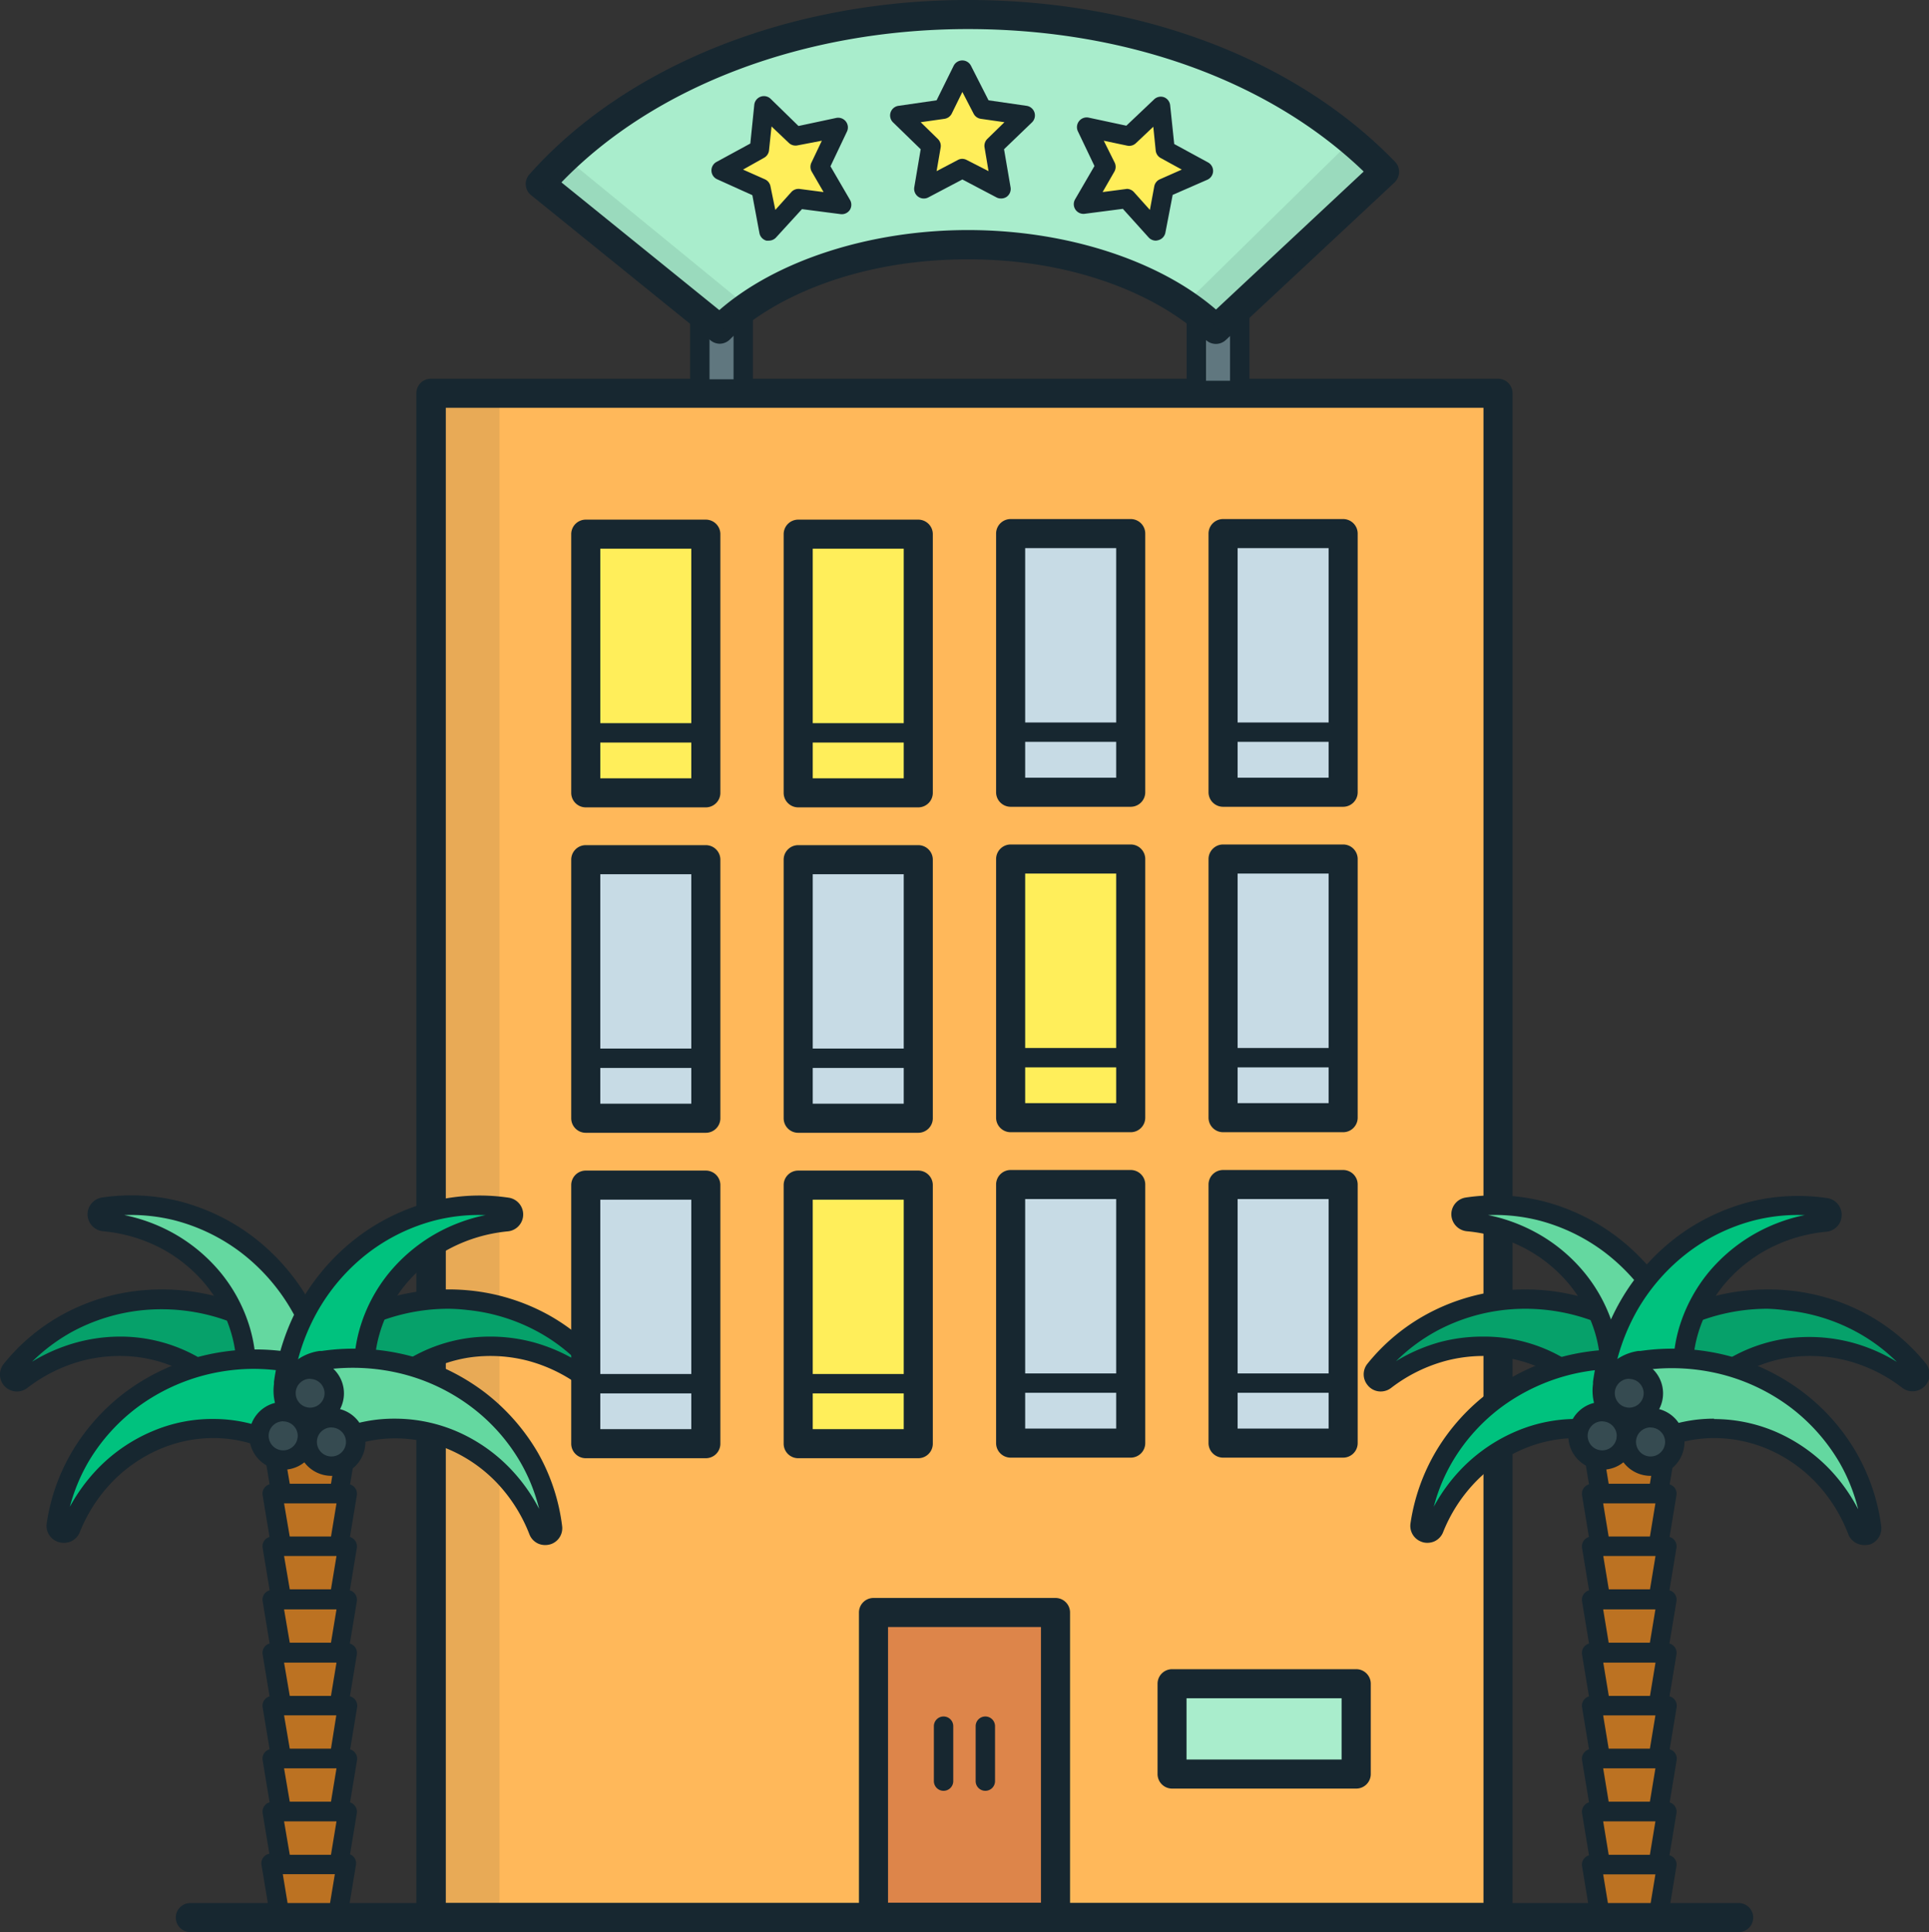 <svg xmlns="http://www.w3.org/2000/svg" viewBox="0 0 199.04 199.37"><rect x="0" y="0" width="199.04" height="199.37" fill="#333333" stroke="none"/><defs><style>.cls-1{fill:#ffb85a;}.cls-2{fill:#172730;}.cls-3{opacity:0.1;}.cls-4{fill:#60777f;}.cls-5{fill:#a9edcc;}.cls-6{fill:#ffee5a;}.cls-7{fill:#dd854a;}.cls-8{fill:#bc7222;}.cls-9{fill:#06a16a;}.cls-10{fill:#64d8a0;}.cls-11{fill:#00c27e;}.cls-12{fill:#364b51;}.cls-13{fill:#c7dbe5;}.cls-14{fill:#fff;}</style></defs><g id="Layer_2" data-name="Layer 2"><g id="Layer_1-2" data-name="Layer 1"><path class="cls-1" d="M44.46 40.58h110.11v157.29H44.46z"/><path class="cls-2" d="M154.57 199.37H44.46a1.5 1.5 0 01-1.5-1.5V40.58a1.5 1.5 0 011.5-1.5h110.11a1.5 1.5 0 011.5 1.5v157.29a1.5 1.5 0 01-1.5 1.5zm-108.57-3h107.07V42.08H46z"/><g class="cls-3"><path class="cls-2" d="M45.07 40.58h6.47v157.29h-6.47z"/></g><path class="cls-4" d="M72.21 30.96h4.48v9.17h-4.48z"/><path class="cls-2" d="M77.69 41.14h-6.48V30h6.48zm-4.48-2h2.48V32h-2.48z"/><path class="cls-4" d="M123.44 31.12h4.48v9.17h-4.48z"/><path class="cls-2" d="M128.92 41.29h-6.48V30.12h6.48zm-4.48-2h2.48v-7.17h-2.48z"/><path class="cls-5" d="M125.48 34c-4.94-4.86-14.31-8.74-25.6-8.74S79.21 29.11 74.28 34L55.74 19C65.19 8.36 81.27 1.5 99.88 1.5c17.87 0 33.41 6.33 43 16.23z"/><path class="cls-2" d="M74.28 35.47a1.5 1.5 0 01-.94-.33l-18.54-15a1.48 1.48 0 01-.18-2.14C64.64 6.72 81.56 0 99.88 0c17.75 0 33.81 6.08 44.06 16.69a1.46 1.46 0 01.42 1.08 1.53 1.53 0 01-.47 1.06L126.5 35.07a1.5 1.5 0 01-2.08 0c-4.07-4-12.65-8.31-24.54-8.31S79.4 31 75.34 35a1.52 1.52 0 01-1.06.47zM57.93 18.82L74.22 32c5.87-5.12 15.54-8.26 25.66-8.26s19.71 3.12 25.59 8.2l15.24-14.24C131 8.34 116.21 3 99.88 3 83 3 67.5 8.89 57.93 18.82z"/><path class="cls-6" d="M99.3 7.24l1.99 4.03 4.45.64-3.22 3.14.76 4.43-3.98-2.09-3.98 2.09.76-4.43-3.22-3.14 4.45-.64 1.99-4.03z"/><path class="cls-2" d="M103.28 20.48a.92.92 0 01-.46-.11l-3.52-1.85-3.51 1.85a1 1 0 01-1.45-1.06L95 15.4l-2.85-2.77a1 1 0 01.56-1.71l3.93-.57 1.76-3.56a1 1 0 011.79 0l1.81 3.56 3.93.57a1 1 0 01.55 1.71l-2.88 2.77.67 3.91a1 1 0 01-.4 1 1 1 0 01-.59.17zm-4-4.09a1 1 0 01.47.12l2.25 1.15-.41-2.44a1 1 0 01.28-.88l1.77-1.73-2.44-.35a1 1 0 01-.75-.55L99.3 9.49l-1.09 2.22a1 1 0 01-.75.55l-2.46.35 1.77 1.73a1 1 0 01.29.88l-.42 2.44 2.19-1.15a.93.93 0 01.47-.12z"/><path class="cls-6" d="M119.78 10.96l.47 4.48 3.95 2.15-4.11 1.82-.83 4.42-3-3.34-4.46.58 2.25-3.89-1.93-4.06 4.4.93 3.26-3.09z"/><path class="cls-2" d="M119.26 24.83a1 1 0 01-.74-.33l-2.66-2.95-3.93.51a1 1 0 01-1-1.49l2-3.44-1.71-3.58a1 1 0 01.12-1.05 1 1 0 011-.36l3.88.83 2.88-2.73a1 1 0 011-.21 1 1 0 01.64.83l.42 4 3.49 1.9a1 1 0 01.52.92 1 1 0 01-.6.87L121 20.11l-.75 3.89a1 1 0 01-.72.78 1.24 1.24 0 01-.27.05zm-3-5.34a1 1 0 01.74.33l1.65 1.84.45-2.43a1 1 0 01.58-.73l2.26-1-2.17-1.19a1 1 0 01-.52-.77l-.25-2.46-1.8 1.7a1 1 0 01-.89.25l-2.42-.51 1.11 2.23a1 1 0 010 .93l-1.23 2.14 2.45-.32z"/><path class="cls-6" d="M78.82 10.96l-.46 4.48-3.95 2.15 4.11 1.82.82 4.42 3.01-3.34 4.46.58-2.25-3.89 1.93-4.06-4.4.93-3.27-3.09z"/><path class="cls-2" d="M79.34 24.83a1.24 1.24 0 01-.27 0 1 1 0 01-.71-.78l-.73-3.91L74 18.5a1 1 0 01-.59-.87 1 1 0 01.52-.92l3.49-1.9.41-4a1 1 0 011.68-.62L82.39 13l3.89-.83a1 1 0 011.11 1.41l-1.7 3.58 2 3.44a1 1 0 010 1.06 1 1 0 01-1 .43l-3.94-.51-2.67 2.92a1 1 0 01-.74.33zm-2.67-7.33l2.25 1a1 1 0 01.58.73l.5 2.43 1.65-1.84a1 1 0 01.88-.32l2.45.32-1.24-2.14a1 1 0 010-.93l1.06-2.23-2.5.48a1 1 0 01-.9-.25l-1.79-1.7-.26 2.46a1 1 0 01-.51.77zm1.69-2.06z"/><path class="cls-5" d="M120.93 173.74h19.01v9.33h-19.01z"/><path class="cls-2" d="M139.94 184.56h-19a1.5 1.5 0 01-1.5-1.5v-9.32a1.5 1.5 0 011.5-1.5h19a1.5 1.5 0 011.5 1.5v9.32a1.5 1.5 0 01-1.5 1.5zm-17.51-3h16v-6.32h-16z"/><path class="cls-7" d="M90.13 166.39h18.78v31.45H90.13z"/><path class="cls-2" d="M108.91 199.34H90.13a1.5 1.5 0 01-1.5-1.5v-31.45a1.5 1.5 0 011.5-1.5h18.78a1.5 1.5 0 011.5 1.5v31.45a1.5 1.5 0 01-1.5 1.5zm-17.28-3h15.78v-28.45H91.63z"/><path class="cls-2" d="M97.36 184.79a1 1 0 01-1-1v-5.67a1 1 0 012 0v5.67a1 1 0 01-1 1zM101.67 184.79a1 1 0 01-1-1v-5.67a1 1 0 012 0v5.67a1 1 0 01-1 1z"/><path class="cls-8" d="M34.82 197.71h-5.94l-.9-5.45h7.75l-.91 5.45z"/><path class="cls-2" d="M34.82 198.71h-5.94a1 1 0 01-1-.84l-.9-5.44a1 1 0 011-1.16h7.75a1 1 0 011 1.16l-.9 5.44a1 1 0 01-1.01.84zm-5.09-2H34l.57-3.44h-5.41z"/><path class="cls-8" d="M34.98 154.11h-5.94l-.91-5.45h7.75l-.9 5.45z"/><path class="cls-2" d="M35 155.11h-6a1 1 0 01-1-.84l-.9-5.44a1 1 0 011-1.17h7.75a1 1 0 01.76.36 1 1 0 01.23.81l-.9 5.44a1 1 0 01-.94.84zm-5.1-2h4.25l.57-3.45h-5.41z"/><path class="cls-8" d="M34.98 159.57h-5.94l-.91-5.44h7.75l-.9 5.44z"/><path class="cls-2" d="M35 160.58h-6a1 1 0 01-1-.84l-.9-5.45a1 1 0 01.22-.81 1 1 0 01.76-.35h7.75a1 1 0 01.76.35 1 1 0 01.23.81l-.9 5.45a1 1 0 01-.92.84zm-5.1-2h4.25l.57-3.45h-5.41z"/><path class="cls-8" d="M34.98 165.04h-5.94l-.91-5.44h7.75l-.9 5.44z"/><path class="cls-2" d="M35 166h-6a1 1 0 01-1-.83l-.9-5.45a1 1 0 01.22-.81 1 1 0 01.76-.35h7.75a1 1 0 01.76.35 1 1 0 01.23.81l-.9 5.45a1 1 0 01-.92.83zm-5.1-2h4.25l.57-3.44h-5.41z"/><path class="cls-8" d="M34.98 170.51h-5.94l-.91-5.44h7.75l-.9 5.44z"/><path class="cls-2" d="M35 171.51h-6a1 1 0 01-1-.83l-.9-5.45a1 1 0 01.22-.81 1 1 0 01.76-.35h7.75a1 1 0 01.76.35 1 1 0 01.23.81l-.9 5.45a1 1 0 01-.92.83zm-5.1-2h4.25l.57-3.44h-5.41z"/><path class="cls-8" d="M34.98 175.98h-5.94l-.91-5.44h7.75l-.9 5.44z"/><path class="cls-2" d="M35 177h-6a1 1 0 01-1-.84l-.9-5.44a1 1 0 01.22-.81 1 1 0 01.76-.35h7.75a1 1 0 01.76.35 1 1 0 01.23.81l-.9 5.44a1 1 0 01-.92.84zm-5.1-2h4.25l.57-3.44h-5.41z"/><path class="cls-8" d="M34.98 181.45h-5.94l-.91-5.45h7.75l-.9 5.45z"/><path class="cls-2" d="M35 182.45h-6a1 1 0 01-1-.84l-.9-5.44a1 1 0 011-1.16h7.75a1 1 0 011 1.16l-.9 5.44a1 1 0 01-.95.84zm-5.1-2h4.25l.55-3.45h-5.39z"/><path class="cls-8" d="M34.98 186.92h-5.94l-.91-5.45h7.75l-.9 5.45z"/><path class="cls-2" d="M35 187.92h-6a1 1 0 01-1-.84l-.9-5.44a1 1 0 011-1.17h7.75a1 1 0 01.76.36 1 1 0 01.23.81l-.9 5.44a1 1 0 01-.94.84zm-5.1-2h4.25l.57-3.45h-5.41z"/><path class="cls-8" d="M34.98 192.39h-5.94l-.91-5.45h7.75l-.9 5.45z"/><path class="cls-2" d="M35 193.39h-6a1 1 0 01-1-.84l-.9-5.45a1 1 0 01.22-.8 1 1 0 01.76-.36h7.75a1 1 0 01.76.36 1 1 0 01.23.8l-.9 5.45a1 1 0 01-.92.84zm-5.1-2h4.25l.57-3.45h-5.41z"/><path class="cls-9" d="M1.17 141.36A19 19 0 017 136.49a20.22 20.22 0 017.58-2.34 21.18 21.18 0 018.22.81 21.83 21.83 0 017.55 4.04l.17.14a4.22 4.22 0 11-5.37 6.5 4.3 4.3 0 01-.72-.76 14.34 14.34 0 00-4.2-3.84 15.35 15.35 0 00-5.68-2 16.07 16.07 0 00-6.34.39 17 17 0 00-6 3 .75.75 0 01-1-.14.74.74 0 01-.04-.93z"/><path class="cls-2" d="M27.83 147.65a5.21 5.21 0 01-3.32-1.2 5.27 5.27 0 01-.88-.94 13.33 13.33 0 00-3.91-3.57 14.29 14.29 0 00-5.31-1.88 15.28 15.28 0 00-5.94.36 16.1 16.1 0 00-5.64 2.79 1.75 1.75 0 01-2.44-2.48 20.33 20.33 0 016.13-5.12 21.07 21.07 0 018-2.45 22.22 22.22 0 018.61.84 23.15 23.15 0 017.87 4.27l.17.14a5.22 5.22 0 01-2.83 9.22zm-15.48-9.73a16.26 16.26 0 018.4 2.3 15.46 15.46 0 014.49 4.11 3 3 0 00.55.58 3.13 3.13 0 002.35.72 3.21 3.21 0 001.75-5.63l-.17-.14a21.13 21.13 0 00-7.22-3.89 20 20 0 00-7.83-.77 19.36 19.36 0 00-7.2 2.21 18.78 18.78 0 00-4.16 3.1 17.87 17.87 0 014.65-2 17.17 17.17 0 014.39-.59z"/><path class="cls-9" d="M61.77 141.36a19.18 19.18 0 00-5.83-4.87 20.22 20.22 0 00-7.58-2.34 21.18 21.18 0 00-8.22.81 21.92 21.92 0 00-7.56 4.04l-.17.14a4.22 4.22 0 105.37 6.5 4.3 4.3 0 00.72-.76 14.34 14.34 0 014.2-3.84 15.35 15.35 0 015.68-2 16.07 16.07 0 016.34.39 16.79 16.79 0 016 3 .76.76 0 001.05-1.07z"/><path class="cls-2" d="M35.11 147.65h-.51a5.22 5.22 0 01-2.83-9.22l.17-.14a23.15 23.15 0 017.91-4.29 22.24 22.24 0 018.61-.84 21.17 21.17 0 018 2.45 20.57 20.57 0 016.13 5.12 1.77 1.77 0 010 2.17 1.75 1.75 0 01-2.46.32 16 16 0 00-5.64-2.8 15.35 15.35 0 00-5.95-.36 14.25 14.25 0 00-5.3 1.88 13.08 13.08 0 00-3.91 3.57 5.32 5.32 0 01-.89.94 5.18 5.18 0 01-3.33 1.2zm11.18-12.6a20 20 0 00-5.85.87 20.94 20.94 0 00-7.22 3.89l-.17.14a3.25 3.25 0 00-1.16 2.18 3.22 3.22 0 005.25 2.78 3.15 3.15 0 00.56-.59 15.44 15.44 0 014.49-4.1 16.33 16.33 0 016.05-2.14 17.24 17.24 0 016.74.41 17.8 17.8 0 014.64 2 18.21 18.21 0 00-4.16-3.09 19.19 19.19 0 00-7.2-2.22 18.43 18.43 0 00-1.97-.13z"/><path class="cls-10" d="M10.64 124.57a19.47 19.47 0 017.58.38 20.19 20.19 0 017.15 3.43 21 21 0 015.49 6.17 21.93 21.93 0 012.78 8.13v.22a4.22 4.22 0 11-8.33 1.1 4.61 4.61 0 010-1.05 14.27 14.27 0 00-.48-5.67A15.2 15.2 0 0022 132a16.12 16.12 0 00-4.92-4 16.92 16.92 0 00-6.41-1.89.75.75 0 01-.68-.82.76.76 0 01.65-.72z"/><path class="cls-2" d="M29.49 148.68a5.23 5.23 0 01-5.17-4.51 5.65 5.65 0 010-1.3 13.45 13.45 0 00-.45-5.28 14.21 14.21 0 00-2.62-5 15.19 15.19 0 00-4.61-3.77 16 16 0 00-6-1.77 1.78 1.78 0 01-1.2-.63 1.75 1.75 0 011.09-2.85 20.45 20.45 0 018 .39 21.42 21.42 0 017.5 3.6 22.15 22.15 0 015.75 6.47 22.84 22.84 0 012.91 8.5v.22a5.22 5.22 0 01-4.47 5.87 5.58 5.58 0 01-.73.06zm-16.67-23.3a17.7 17.7 0 014.75 1.7 17.16 17.16 0 015.22 4.27 16.26 16.26 0 013 5.68 15.37 15.37 0 01.52 6.07 3.57 3.57 0 000 .8 3.22 3.22 0 006.38-.87v-.21a20.93 20.93 0 00-2.69-7.76 20.16 20.16 0 00-5.22-5.88 19.39 19.39 0 00-6.78-3.26 18.68 18.68 0 00-5.18-.54z"/><path class="cls-11" d="M5.81 157.34a19.26 19.26 0 012.55-7.16 20.05 20.05 0 015.34-5.85 21 21 0 017.49-3.48 21.92 21.92 0 018.59-.32h.21a4.22 4.22 0 11-2.33 8 14.39 14.39 0 00-5.57-1.18 15.2 15.2 0 00-5.91 1.15 16.28 16.28 0 00-5.27 3.55 17 17 0 00-3.66 5.6.75.75 0 01-1 .41.74.74 0 01-.44-.72z"/><path class="cls-2" d="M6.55 159.2a1.64 1.64 0 01-.65-.13 1.74 1.74 0 01-1.08-1.87 20.31 20.31 0 012.68-7.52 21.32 21.32 0 015.6-6.15 22.23 22.23 0 017.9-3.65 22.91 22.91 0 019-.34h.22a5.22 5.22 0 01-1.64 10.31 5.64 5.64 0 01-1.24-.36 13.46 13.46 0 00-5.19-1.1 14.1 14.1 0 00-5.52 1.08 15.07 15.07 0 00-4.94 3.33 16 16 0 00-3.44 5.26 1.79 1.79 0 01-.94 1 1.85 1.85 0 01-.76.14zm19.73-17.95a20.56 20.56 0 00-4.85.57 20.19 20.19 0 00-7.14 3.31 19.4 19.4 0 00-5.08 5.57 18.64 18.64 0 00-2 4.78 18.1 18.1 0 013-4.06 17.08 17.08 0 015.6-3.77 15.76 15.76 0 016.3-1.23 15.32 15.32 0 016 1.26 3.39 3.39 0 00.77.22 3.15 3.15 0 002.39-.57 3.21 3.21 0 00-1.38-5.78h-.22a21.9 21.9 0 00-3.39-.3z"/><path class="cls-11" d="M52.3 124.57a19.52 19.52 0 00-7.59.38 20.19 20.19 0 00-7.15 3.43 21 21 0 00-5.48 6.17 22 22 0 00-2.79 8.13v.22a4.22 4.22 0 108.33 1.1 4.1 4.1 0 000-1.05 14.45 14.45 0 01.48-5.67 15.07 15.07 0 012.82-5.28 16 16 0 014.91-4 16.92 16.92 0 016.41-1.89.76.76 0 00.69-.82.79.79 0 00-.63-.72z"/><path class="cls-2" d="M33.44 148.68a5.58 5.58 0 01-.7 0 5.22 5.22 0 01-4.47-5.87v-.22a23 23 0 012.91-8.5 22.29 22.29 0 015.82-6.51 21.46 21.46 0 017.51-3.6 20.43 20.43 0 018-.39 1.75 1.75 0 01-.11 3.47 16.2 16.2 0 00-6 1.78 15.19 15.19 0 00-4.61 3.77 14.21 14.21 0 00-2.62 5 13.45 13.45 0 00-.45 5.28 5.06 5.06 0 010 1.29 5.22 5.22 0 01-5.28 4.5zm16-23.31a18.44 18.44 0 00-4.51.55 19.35 19.35 0 00-6.8 3.26 20.16 20.16 0 00-5.22 5.88 20.93 20.93 0 00-2.66 7.76v.21a3.22 3.22 0 006.38.87 3.64 3.64 0 000-.81 15.15 15.15 0 01.51-6.06 16.26 16.26 0 013-5.68 17.28 17.28 0 015.22-4.27 17.7 17.7 0 014.75-1.7z"/><path class="cls-10" d="M57 157.58a19.21 19.21 0 00-2.42-7.19 20.05 20.05 0 00-5.24-5.95 20.9 20.9 0 00-7.43-3.61 22 22 0 00-8.58-.47h-.22a4.22 4.22 0 001.18 8.35 4.4 4.4 0 001-.28 14.44 14.44 0 015.58-1.07 15.16 15.16 0 015.89 1.25 16.11 16.11 0 015.24 3.67 17 17 0 013.56 5.66.75.75 0 001 .43.73.73 0 00.44-.79z"/><path class="cls-2" d="M56.25 159.43a1.79 1.79 0 01-.72-.15 1.74 1.74 0 01-.92-1 16.27 16.27 0 00-3.35-5.28 15.11 15.11 0 00-4.88-3.41 14.11 14.11 0 00-5.5-1.17 13.63 13.63 0 00-5.2 1 5.5 5.5 0 01-1.26.34 5.22 5.22 0 01-5.89-4.44A5.21 5.21 0 0133 139.4h.22a22.91 22.91 0 019 .49 22.22 22.22 0 017.79 3.78 21.47 21.47 0 015.5 6.25 20.38 20.38 0 012.49 7.54 1.74 1.74 0 01-1.11 1.86 1.88 1.88 0 01-.64.11zm.22-1.85zm-15.71-11.19h.13a16.16 16.16 0 016.28 1.33 17 17 0 015.53 3.87 18 18 0 012.93 4.11 18.42 18.42 0 00-1.93-4.81 19.22 19.22 0 00-5-5.66 20 20 0 00-7.07-3.43 21.05 21.05 0 00-8.19-.45h-.22a3.22 3.22 0 10.9 6.37 3.76 3.76 0 00.78-.21 15.2 15.2 0 015.86-1.12z"/><circle class="cls-12" cx="29.22" cy="148.17" r="2.49"/><path class="cls-2" d="M29.22 151.66a3.5 3.5 0 113.5-3.49 3.5 3.5 0 01-3.5 3.49zm0-5a1.5 1.5 0 101.5 1.5 1.5 1.5 0 00-1.5-1.49z"/><circle class="cls-12" cx="34.21" cy="148.8" r="2.49"/><path class="cls-2" d="M34.21 152.29a3.5 3.5 0 113.49-3.49 3.49 3.49 0 01-3.49 3.49zm0-5a1.5 1.5 0 101.49 1.5 1.5 1.5 0 00-1.49-1.49z"/><circle class="cls-12" cx="32.01" cy="143.78" r="2.49"/><path class="cls-2" d="M32 147.27a3.49 3.49 0 113.49-3.49 3.49 3.49 0 01-3.49 3.49zm0-5a1.49 1.49 0 101.49 1.49 1.49 1.49 0 00-1.49-1.47z"/><path class="cls-8" d="M171.08 197.85h-5.94l-.9-5.44h7.75l-.91 5.44z"/><path class="cls-2" d="M171.08 198.85h-5.94a1 1 0 01-1-.83l-.9-5.45a1 1 0 01.23-.81 1 1 0 01.76-.35H172a1 1 0 01.76.35 1 1 0 01.22.81l-.9 5.45a1 1 0 01-1 .83zm-5.09-2h4.25l.57-3.44h-5.39z"/><path class="cls-8" d="M171.08 154.11h-5.94l-.9-5.45h7.75l-.91 5.45z"/><path class="cls-2" d="M171.08 155.11h-5.94a1 1 0 01-1-.84l-.9-5.44a1 1 0 01.23-.81 1 1 0 01.76-.36H172a1 1 0 011 1.17l-.9 5.44a1 1 0 01-1.02.84zm-5.09-2h4.25l.57-3.45h-5.39z"/><path class="cls-8" d="M171.08 159.57h-5.94l-.9-5.44h7.75l-.91 5.44z"/><path class="cls-2" d="M171.08 160.58h-5.94a1 1 0 01-1-.84l-.9-5.45a1 1 0 01.23-.81 1 1 0 01.76-.35H172a1 1 0 01.76.35 1 1 0 01.22.81l-.9 5.45a1 1 0 01-1 .84zm-5.09-2h4.25l.57-3.45h-5.39z"/><path class="cls-8" d="M171.08 165.04h-5.94l-.9-5.44h7.75l-.91 5.44z"/><path class="cls-2" d="M171.08 166h-5.94a1 1 0 01-1-.83l-.9-5.45a1 1 0 01.23-.81 1 1 0 01.76-.35H172a1 1 0 01.76.35 1 1 0 01.22.81l-.9 5.45a1 1 0 01-1 .83zm-5.08-2h4.25l.57-3.44h-5.39z"/><path class="cls-8" d="M171.08 170.51h-5.94l-.9-5.44h7.75l-.91 5.44z"/><path class="cls-2" d="M171.08 171.51h-5.94a1 1 0 01-1-.83l-.9-5.45a1 1 0 01.23-.81 1 1 0 01.76-.35H172a1 1 0 01.76.35 1 1 0 01.22.81l-.9 5.45a1 1 0 01-1 .83zm-5.09-2h4.25l.57-3.44h-5.39z"/><path class="cls-8" d="M171.08 175.98h-5.94l-.9-5.44h7.75l-.91 5.44z"/><path class="cls-2" d="M171.08 177h-5.94a1 1 0 01-1-.84l-.9-5.44a1 1 0 01.23-.81 1 1 0 01.76-.35H172a1 1 0 01.76.35 1 1 0 01.22.81l-.9 5.44a1 1 0 01-1 .84zm-5.08-2h4.25l.57-3.44h-5.39z"/><path class="cls-8" d="M171.08 181.45h-5.94l-.9-5.45h7.75l-.91 5.45z"/><path class="cls-2" d="M171.08 182.45h-5.94a1 1 0 01-1-.84l-.9-5.44a1 1 0 011-1.16H172a1 1 0 011 1.16l-.9 5.44a1 1 0 01-1.02.84zm-5.09-2h4.25l.57-3.44h-5.39z"/><path class="cls-8" d="M171.08 186.92h-5.94l-.9-5.45h7.75l-.91 5.45z"/><path class="cls-2" d="M171.08 187.92h-5.94a1 1 0 01-1-.84l-.9-5.44a1 1 0 01.23-.81 1 1 0 01.76-.36H172a1 1 0 011 1.17l-.9 5.44a1 1 0 01-1.02.84zm-5.09-2h4.25l.57-3.45h-5.39z"/><path class="cls-8" d="M171.08 192.39h-5.94l-.9-5.45h7.75l-.91 5.45z"/><path class="cls-2" d="M171.08 193.39h-5.94a1 1 0 01-1-.84l-.9-5.45a1 1 0 01.23-.8 1 1 0 01.76-.36H172a1 1 0 01.76.36 1 1 0 01.22.8l-.9 5.45a1 1 0 01-1 .84zm-5.09-2h4.25l.57-3.45h-5.39z"/><path class="cls-9" d="M141.89 141.36a19.18 19.18 0 015.83-4.87 20.11 20.11 0 017.57-2.34 21.18 21.18 0 018.22.81 21.83 21.83 0 017.56 4.08l.17.14a4.22 4.22 0 11-5.37 6.5 4.3 4.3 0 01-.72-.76 14.21 14.21 0 00-4.2-3.84 15.35 15.35 0 00-5.68-2 16.09 16.09 0 00-6.34.39 17 17 0 00-6 3 .75.75 0 01-1-1.07z"/><path class="cls-2" d="M168.55 147.65a5.16 5.16 0 01-3.31-1.2 5 5 0 01-.89-.94 13.33 13.33 0 00-3.91-3.57 14.23 14.23 0 00-5.31-1.88 15.28 15.28 0 00-5.94.36 16.1 16.1 0 00-5.64 2.79 1.76 1.76 0 01-1.3.36 1.71 1.71 0 01-1.16-.67 1.74 1.74 0 010-2.17 20.33 20.33 0 016.13-5.12 21.07 21.07 0 017.95-2.45 22.22 22.22 0 018.61.84 23.06 23.06 0 017.91 4.27l.17.14a5.22 5.22 0 01-2.83 9.22zm-15.47-9.73a16.25 16.25 0 018.39 2.3 15.46 15.46 0 014.49 4.11 3.37 3.37 0 00.55.58 3.22 3.22 0 004.53-.43 3.23 3.23 0 00-.43-4.53l-.17-.14a21 21 0 00-7.22-3.89 20 20 0 00-7.83-.77 19.26 19.26 0 00-7.19 2.21 18.55 18.55 0 00-4.16 3.1 17.66 17.66 0 014.64-2 17.19 17.19 0 014.4-.54z"/><path class="cls-9" d="M197.87 141.36a19.18 19.18 0 00-5.83-4.87 20.17 20.17 0 00-7.57-2.34 21.18 21.18 0 00-8.22.81 21.88 21.88 0 00-7.57 4.08l-.17.14a4.22 4.22 0 105.38 6.5 4.7 4.7 0 00.72-.76 14.09 14.09 0 014.2-3.84 15.23 15.23 0 015.67-2 16.13 16.13 0 016.35.39 17 17 0 016 3 .76.76 0 001.05-1.07z"/><path class="cls-2" d="M171.21 147.65h-.51a5.22 5.22 0 01-2.82-9.22l.17-.14A23.06 23.06 0 01176 134a22.22 22.22 0 018.61-.84 21.18 21.18 0 018 2.45 20.33 20.33 0 016.13 5.12 1.76 1.76 0 01-2.44 2.49 16 16 0 00-5.64-2.8 15.33 15.33 0 00-5.95-.36 14.25 14.25 0 00-5.3 1.88 13.2 13.2 0 00-3.91 3.57 5 5 0 01-.89.94 5.16 5.16 0 01-3.4 1.2zm11.19-12.6a20 20 0 00-5.86.87 21 21 0 00-7.22 3.89l-.17.14a3.22 3.22 0 004.1 5 3.46 3.46 0 00.55-.59 15.44 15.44 0 014.49-4.1 16.4 16.4 0 016.05-2.14 17.24 17.24 0 016.74.41 17.66 17.66 0 014.64 2 18.21 18.21 0 00-4.16-3.09 19.08 19.08 0 00-7.2-2.22 18.25 18.25 0 00-1.96-.17z"/><path class="cls-10" d="M151.36 124.57a19.47 19.47 0 017.58.38 20.19 20.19 0 017.15 3.43 21 21 0 015.49 6.17 21.93 21.93 0 012.78 8.13v.22A4.22 4.22 0 11166 144a5.27 5.27 0 010-1.05 14.45 14.45 0 00-.47-5.67 15.4 15.4 0 00-2.81-5.33 16 16 0 00-4.92-4 16.92 16.92 0 00-6.41-1.89.75.75 0 01-.68-.82.76.76 0 01.65-.67z"/><path class="cls-2" d="M170.21 148.68a5.23 5.23 0 01-5.17-4.51 5.65 5.65 0 010-1.3 13.27 13.27 0 00-.44-5.28 14.4 14.4 0 00-2.63-5 15.07 15.07 0 00-4.61-3.77 16 16 0 00-6-1.77 1.77 1.77 0 01-1.6-1.91 1.75 1.75 0 011.49-1.57 20.45 20.45 0 018 .39 21.42 21.42 0 017.5 3.6 22 22 0 015.75 6.47 22.84 22.84 0 012.91 8.5v.21a5.23 5.23 0 01-4.47 5.88 5.48 5.48 0 01-.73.06zm-16.67-23.3a17.58 17.58 0 014.75 1.7 17 17 0 015.22 4.27 16.28 16.28 0 013 5.68 15.55 15.55 0 01.51 6.07 3.57 3.57 0 000 .8 3.22 3.22 0 006.38-.87v-.21a21.1 21.1 0 00-2.65-7.76 20.19 20.19 0 00-5.23-5.88 19.39 19.39 0 00-6.79-3.26 18.64 18.64 0 00-5.19-.54z"/><path class="cls-11" d="M146.53 157.34a19.26 19.26 0 012.55-7.16 20.19 20.19 0 015.34-5.85 21.09 21.09 0 017.49-3.48 21.92 21.92 0 018.59-.32h.22a4.22 4.22 0 11-2.34 8 14.39 14.39 0 00-5.57-1.18 15.24 15.24 0 00-5.91 1.15 16.28 16.28 0 00-5.27 3.55 17 17 0 00-3.65 5.6.75.75 0 01-1.44-.39z"/><path class="cls-2" d="M147.27 159.2a1.64 1.64 0 01-.65-.13 1.74 1.74 0 01-1.08-1.88 20.49 20.49 0 012.68-7.52 21.21 21.21 0 015.61-6.15 22.11 22.11 0 017.85-3.64 23 23 0 019-.34h.21a5.22 5.22 0 11-1.64 10.31 5.64 5.64 0 01-1.24-.36 13.41 13.41 0 00-5.18-1.1 14.15 14.15 0 00-5.53 1.08 15.07 15.07 0 00-4.94 3.33 16 16 0 00-3.44 5.26 1.75 1.75 0 01-.94 1 1.81 1.81 0 01-.71.14zM167 141.25a20.56 20.56 0 00-4.85.57 20.27 20.27 0 00-7.14 3.31 19.22 19.22 0 00-5.07 5.57 18.3 18.3 0 00-2 4.78 17.76 17.76 0 013-4.06 17.23 17.23 0 015.6-3.77 15.83 15.83 0 016.3-1.23 15.28 15.28 0 016 1.26 3.39 3.39 0 00.77.22 3.14 3.14 0 002.39-.57 3.21 3.21 0 00-1.38-5.78h-.22a21.9 21.9 0 00-3.4-.3z"/><path class="cls-11" d="M188.4 124.57a19.53 19.53 0 00-7.59.38 20.23 20.23 0 00-7.14 3.43 21 21 0 00-5.49 6.17 22.13 22.13 0 00-2.79 8.13v.22a4.21 4.21 0 108.35 1.13 4.1 4.1 0 000-1.05 14.45 14.45 0 01.48-5.67A15.4 15.4 0 01177 132a15.89 15.89 0 014.92-4 16.87 16.87 0 016.41-1.89.75.75 0 00.68-.82.76.76 0 00-.61-.72z"/><path class="cls-2" d="M169.55 148.68a5.48 5.48 0 01-.7 0 5.22 5.22 0 01-4.48-5.87v-.22a23 23 0 012.92-8.5 22 22 0 015.75-6.47 21.42 21.42 0 017.5-3.6 20.44 20.44 0 018-.39 1.73 1.73 0 011.48 1.57 1.7 1.7 0 01-.39 1.28 1.74 1.74 0 01-1.19.62 16.1 16.1 0 00-6 1.78 15.23 15.23 0 00-4.62 3.77 14.54 14.54 0 00-2.62 5 13.27 13.27 0 00-.44 5.28 5.56 5.56 0 010 1.29 5.23 5.23 0 01-5.21 4.46zm16-23.31a18.44 18.44 0 00-4.51.55 19.3 19.3 0 00-6.79 3.26 20.19 20.19 0 00-5.23 5.88 21.1 21.1 0 00-2.65 7.76v.21a3.21 3.21 0 106.37.87 3.13 3.13 0 000-.81 15.33 15.33 0 01.51-6.06 16.42 16.42 0 013-5.68 17.32 17.32 0 015.23-4.27 17.58 17.58 0 014.75-1.7z"/><path class="cls-10" d="M193.1 157.58a19.41 19.41 0 00-2.43-7.19 20.05 20.05 0 00-5.24-5.95 20.82 20.82 0 00-7.43-3.61 22 22 0 00-8.58-.47h-.21a4.22 4.22 0 102.19 8.07 14.46 14.46 0 015.59-1.07 15.2 15.2 0 015.89 1.25 16.18 16.18 0 015.2 3.64 16.8 16.8 0 013.56 5.66.74.74 0 001 .43.75.75 0 00.46-.76z"/><path class="cls-2" d="M192.35 159.43a1.77 1.77 0 01-1.64-1.12 16.05 16.05 0 00-3.35-5.34 15 15 0 00-4.88-3.41 14.25 14.25 0 00-5.5-1.17 13.67 13.67 0 00-5.2 1 5.24 5.24 0 01-1.26.34 5.13 5.13 0 01-3.86-1 5.21 5.21 0 012.41-9.33h.21a23 23 0 019 .49 22.26 22.26 0 017.78 3.78 21.18 21.18 0 015.5 6.25 20.58 20.58 0 012.55 7.57 1.77 1.77 0 01-1.11 1.86 2 2 0 01-.65.08zm-15.49-13h.14a16.15 16.15 0 016.27 1.33 17.17 17.17 0 015.54 3.87 18 18 0 012.92 4.11 18.4 18.4 0 00-1.92-4.81 19.51 19.51 0 00-5-5.66 20.17 20.17 0 00-7.08-3.43 21 21 0 00-8.19-.45h-.21a3.22 3.22 0 10.9 6.37 3.94 3.94 0 00.78-.21 15.11 15.11 0 015.85-1.16z"/><circle class="cls-12" cx="165.33" cy="148.17" r="2.49"/><path class="cls-2" d="M165.33 151.66a3.5 3.5 0 113.49-3.49 3.5 3.5 0 01-3.49 3.49zm0-5a1.5 1.5 0 101.49 1.5 1.5 1.5 0 00-1.49-1.49z"/><circle class="cls-12" cx="170.31" cy="148.8" r="2.49"/><path class="cls-2" d="M170.31 152.29a3.5 3.5 0 113.5-3.49 3.5 3.5 0 01-3.5 3.49zm0-5a1.5 1.5 0 101.5 1.5 1.5 1.5 0 00-1.5-1.49z"/><circle class="cls-12" cx="168.11" cy="143.78" r="2.49"/><path class="cls-2" d="M168.11 147.27a3.49 3.49 0 113.49-3.49 3.49 3.49 0 01-3.49 3.49zm0-5a1.49 1.49 0 101.49 1.49 1.49 1.49 0 00-1.49-1.47z"/><path class="cls-13" d="M126.2 55.06h12.39v26.69H126.2z"/><path class="cls-2" d="M138.59 83.25H126.2a1.5 1.5 0 01-1.5-1.5V55.06a1.5 1.5 0 011.5-1.5h12.39a1.5 1.5 0 011.5 1.5v26.69a1.5 1.5 0 01-1.5 1.5zm-10.89-3h9.39V56.56h-9.39z"/><path class="cls-14" d="M126.45 75.55h11.67"/><path class="cls-2" d="M138.12 76.55h-11.67a1 1 0 010-2h11.67a1 1 0 010 2z"/><path class="cls-13" d="M104.28 55.06h12.39v26.69h-12.39z"/><path class="cls-2" d="M116.67 83.25h-12.39a1.5 1.5 0 01-1.5-1.5V55.06a1.5 1.5 0 011.5-1.5h12.39a1.5 1.5 0 011.5 1.5v26.69a1.5 1.5 0 01-1.5 1.5zm-10.89-3h9.39V56.56h-9.39z"/><path class="cls-14" d="M104.53 75.55h11.67"/><path class="cls-2" d="M116.2 76.55h-11.67a1 1 0 010-2h11.67a1 1 0 010 2z"/><path class="cls-6" d="M82.36 55.12h12.39v26.69H82.36z"/><path class="cls-2" d="M94.75 83.31H82.36a1.5 1.5 0 01-1.5-1.5V55.12a1.5 1.5 0 011.5-1.5h12.39a1.5 1.5 0 011.5 1.5v26.69a1.5 1.5 0 01-1.5 1.5zm-10.89-3h9.39V56.62h-9.39z"/><path class="cls-14" d="M82.6 75.62h11.68"/><path class="cls-2" d="M94.28 76.62H82.6a1 1 0 010-2h11.68a1 1 0 010 2z"/><path class="cls-6" d="M60.44 55.12h12.39v26.69H60.44z"/><path class="cls-2" d="M72.83 83.31H60.44a1.5 1.5 0 01-1.5-1.5V55.12a1.5 1.5 0 011.5-1.5h12.39a1.5 1.5 0 011.5 1.5v26.69a1.5 1.5 0 01-1.5 1.5zm-10.89-3h9.39V56.62h-9.39z"/><path class="cls-14" d="M60.68 75.62h11.68"/><path class="cls-2" d="M72.35 76.62H60.68a1 1 0 010-2h11.67a1 1 0 010 2z"/><path class="cls-13" d="M126.2 88.64h12.39v26.69H126.2z"/><path class="cls-2" d="M138.59 116.83H126.2a1.5 1.5 0 01-1.5-1.5V88.64a1.51 1.51 0 011.5-1.5h12.39a1.5 1.5 0 011.5 1.5v26.69a1.5 1.5 0 01-1.5 1.5zm-10.89-3h9.39V90.14h-9.39z"/><path class="cls-14" d="M126.45 109.14h11.67"/><path class="cls-2" d="M138.12 110.14h-11.67a1 1 0 010-2h11.67a1 1 0 010 2z"/><path class="cls-6" d="M104.28 88.64h12.39v26.69h-12.39z"/><path class="cls-2" d="M116.67 116.83h-12.39a1.5 1.5 0 01-1.5-1.5V88.64a1.51 1.51 0 011.5-1.5h12.39a1.5 1.5 0 011.5 1.5v26.69a1.5 1.5 0 01-1.5 1.5zm-10.89-3h9.39V90.14h-9.39z"/><path class="cls-14" d="M104.53 109.14h11.67"/><path class="cls-2" d="M116.2 110.14h-11.67a1 1 0 010-2h11.67a1 1 0 010 2z"/><path class="cls-13" d="M82.36 88.71h12.39v26.69H82.36z"/><path class="cls-2" d="M94.75 116.89H82.36a1.5 1.5 0 01-1.5-1.5V88.71a1.5 1.5 0 011.5-1.5h12.39a1.5 1.5 0 011.5 1.5v26.68a1.5 1.5 0 01-1.5 1.5zm-10.89-3h9.39V90.21h-9.39z"/><path class="cls-14" d="M82.6 109.2h11.68"/><path class="cls-2" d="M94.28 110.2H82.6a1 1 0 010-2h11.68a1 1 0 010 2z"/><path class="cls-13" d="M60.44 88.71h12.39v26.69H60.44z"/><path class="cls-2" d="M72.83 116.89H60.44a1.5 1.5 0 01-1.5-1.5V88.71a1.5 1.5 0 011.5-1.5h12.39a1.5 1.5 0 011.5 1.5v26.68a1.5 1.5 0 01-1.5 1.5zm-10.89-3h9.39V90.21h-9.39z"/><path class="cls-14" d="M60.68 109.2h11.68"/><path class="cls-2" d="M72.35 110.2H60.68a1 1 0 110-2h11.67a1 1 0 010 2z"/><path class="cls-13" d="M126.2 122.23h12.39v26.69H126.2z"/><path class="cls-2" d="M138.59 150.41H126.2a1.5 1.5 0 01-1.5-1.5v-26.68a1.5 1.5 0 011.5-1.5h12.39a1.5 1.5 0 011.5 1.5v26.68a1.5 1.5 0 01-1.5 1.5zm-10.89-3h9.39v-23.68h-9.39z"/><path class="cls-14" d="M126.45 142.72h11.67"/><path class="cls-2" d="M138.12 143.72h-11.67a1 1 0 010-2h11.67a1 1 0 010 2z"/><path class="cls-13" d="M104.28 122.23h12.39v26.69h-12.39z"/><path class="cls-2" d="M116.67 150.41h-12.39a1.5 1.5 0 01-1.5-1.5v-26.68a1.5 1.5 0 011.5-1.5h12.39a1.5 1.5 0 011.5 1.5v26.68a1.5 1.5 0 01-1.5 1.5zm-10.89-3h9.39v-23.68h-9.39z"/><path class="cls-14" d="M104.53 142.72h11.67"/><path class="cls-2" d="M116.2 143.72h-11.67a1 1 0 010-2h11.67a1 1 0 110 2z"/><path class="cls-6" d="M82.36 122.29h12.39v26.69H82.36z"/><path class="cls-2" d="M94.75 150.47H82.36a1.5 1.5 0 01-1.5-1.5v-26.68a1.5 1.5 0 011.5-1.5h12.39a1.5 1.5 0 011.5 1.5V149a1.5 1.5 0 01-1.5 1.47zm-10.89-3h9.39v-23.68h-9.39z"/><path class="cls-14" d="M82.6 142.78h11.68"/><path class="cls-2" d="M94.28 143.78H82.6a1 1 0 010-2h11.68a1 1 0 010 2z"/><path class="cls-13" d="M60.44 122.29h12.39v26.69H60.44z"/><path class="cls-2" d="M72.83 150.47H60.44a1.5 1.5 0 01-1.5-1.5v-26.68a1.5 1.5 0 011.5-1.5h12.39a1.5 1.5 0 011.5 1.5V149a1.5 1.5 0 01-1.5 1.47zm-10.89-3h9.39v-23.68h-9.39z"/><path class="cls-14" d="M60.68 142.78h11.68"/><path class="cls-2" d="M72.35 143.78H60.68a1 1 0 010-2h11.67a1 1 0 010 2z"/><g class="cls-3"><path class="cls-2" transform="matrix(.63 -.77 .77 .63 4.76 60.83)" d="M64.21 13.52h4.56v23.77h-4.56z"/></g><g class="cls-3"><path class="cls-2" transform="rotate(-44.49 132.797 24.206)" d="M120.9 21.94h23.77v4.56H120.9z"/></g><path class="cls-8" d="M19.64 197.87H179.4"/><path class="cls-2" d="M179.4 199.37H19.64a1.5 1.5 0 110-3H179.4a1.5 1.5 0 010 3z"/></g></g></svg>
